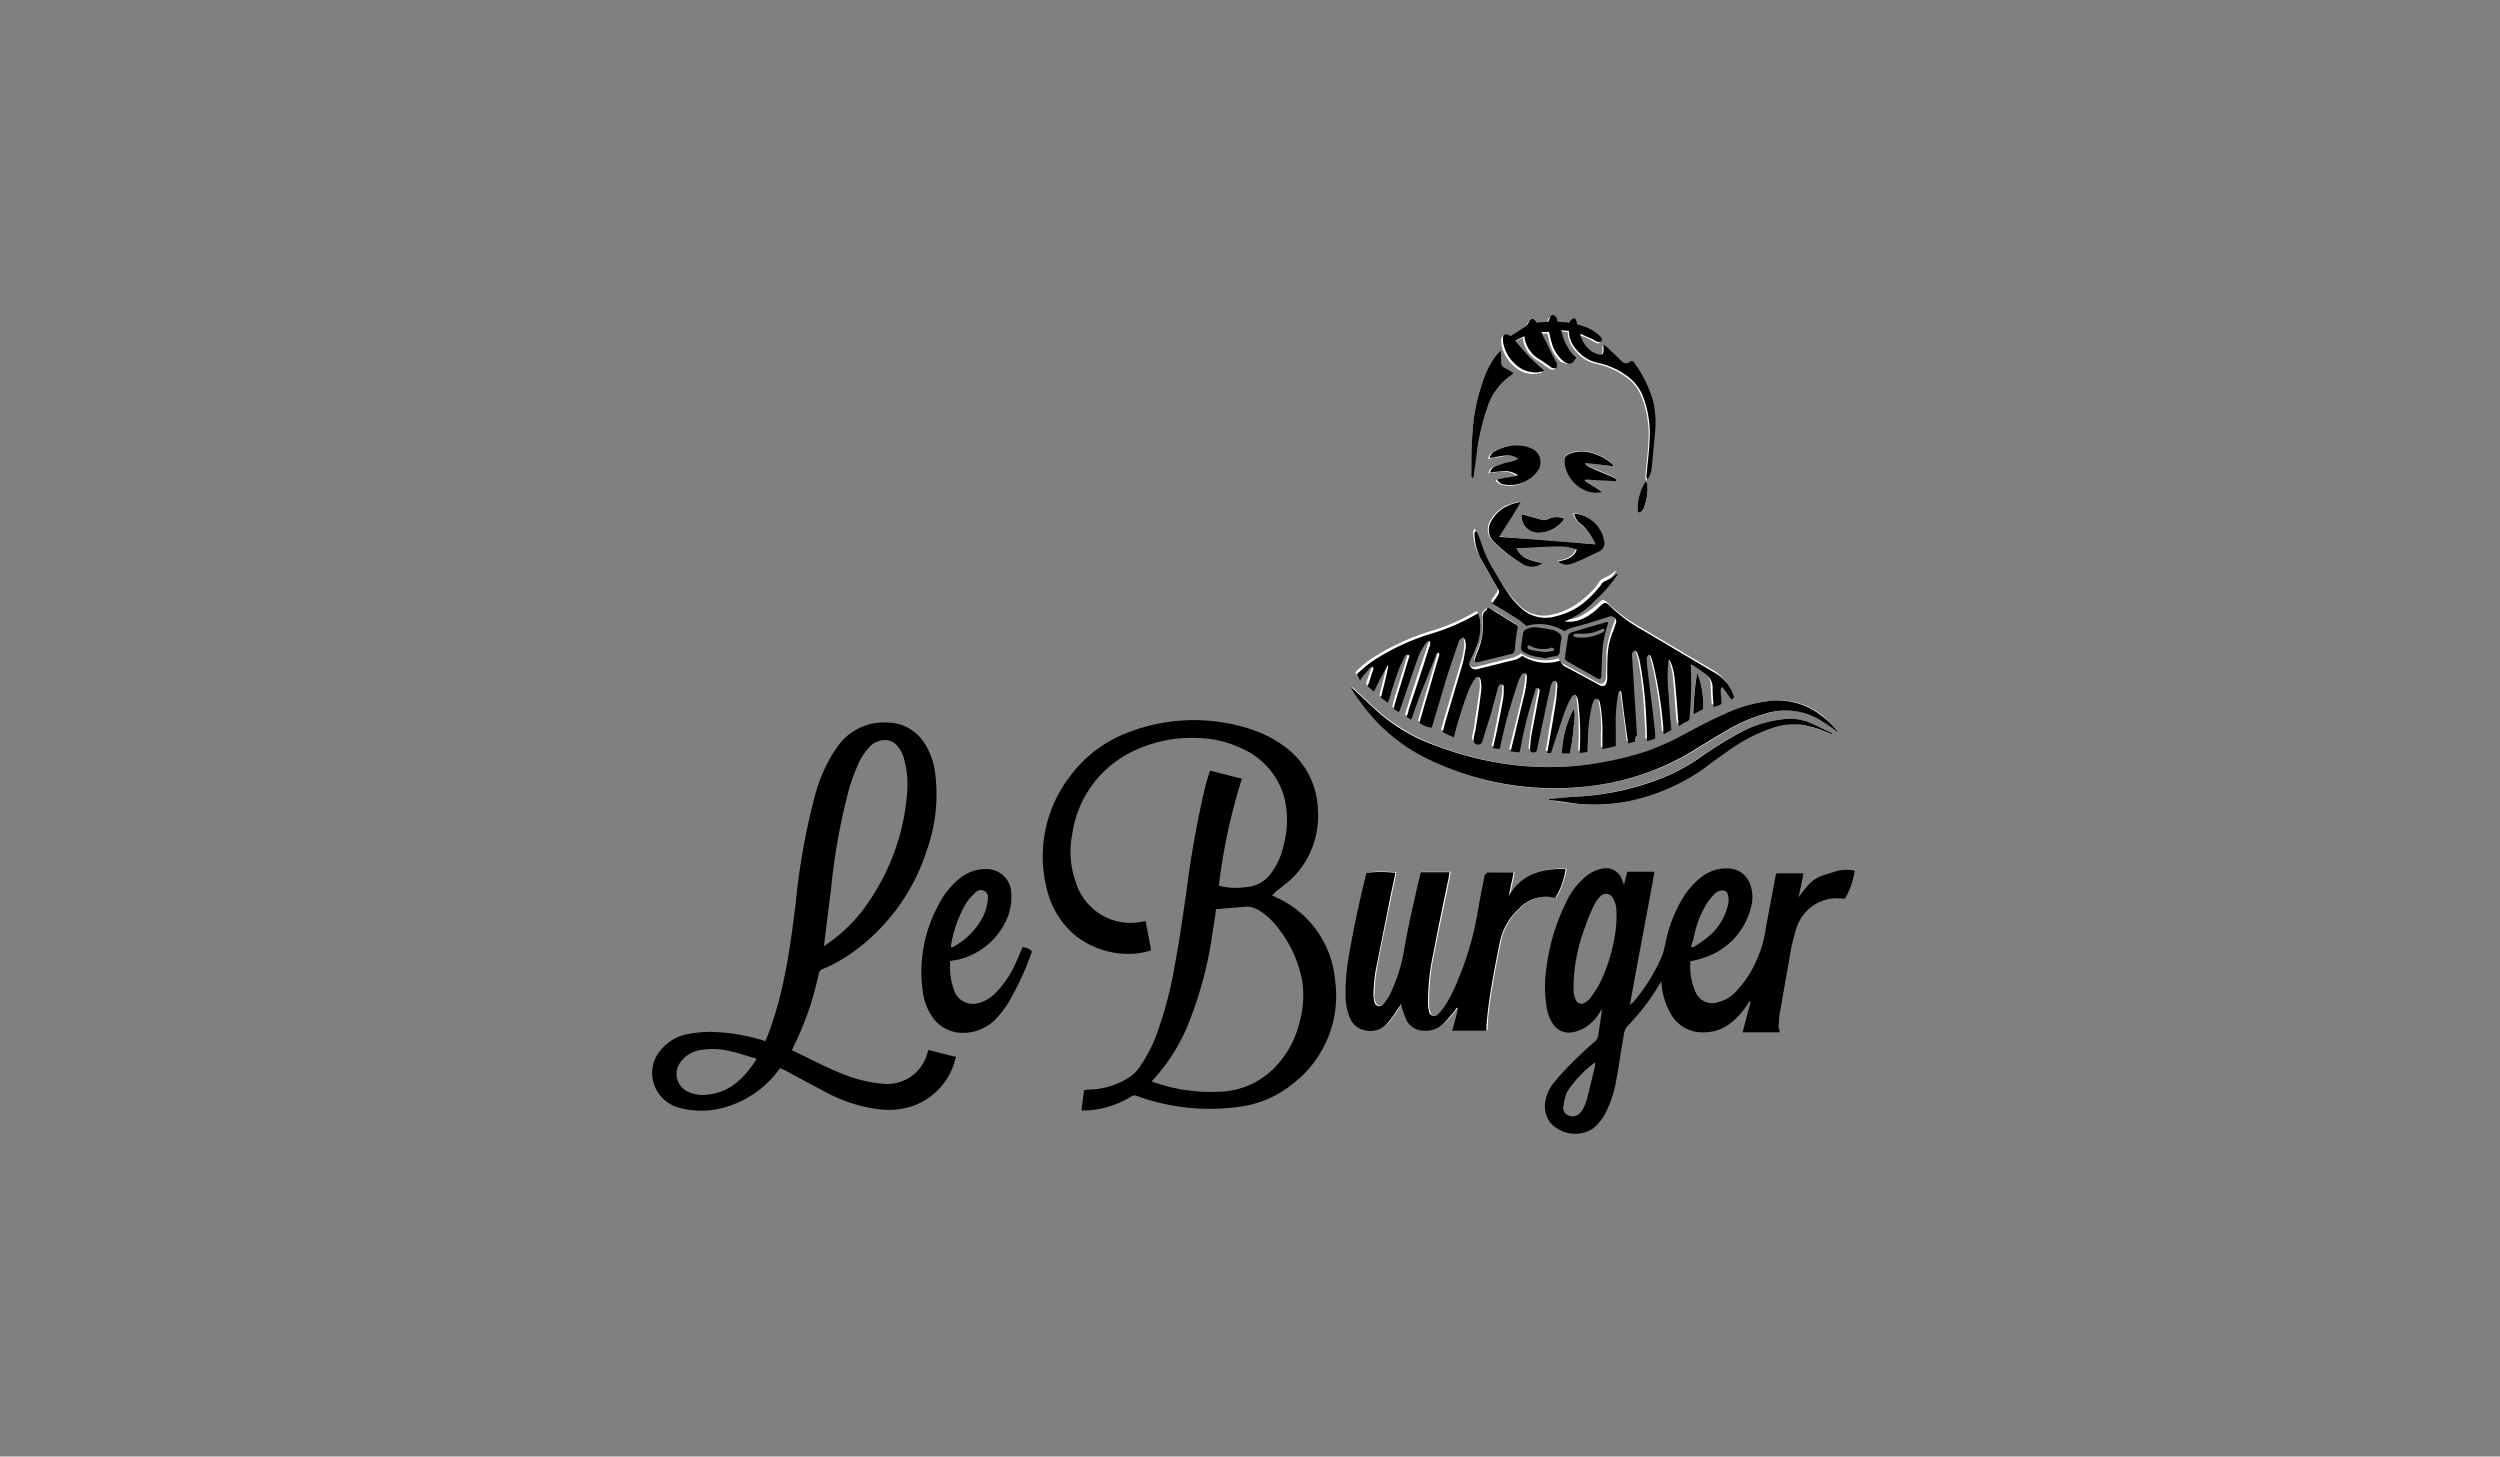 <svg xmlns="http://www.w3.org/2000/svg" width="230" height="134" viewBox="0 0 230 134"><rect x="0" y="0" width="230" height="134" fill="#808080" stroke="none"/><g transform="translate(-7797 -10059)"><rect width="230" height="134" transform="translate(7797 10059)" fill="none"></rect><g transform="translate(7857 10088)"><path d="M157.344,59.491V58.7c-.148-2.363-.3-4.775-.443-7.137v-.492c0-.1.1-.148.2-.246a.491.491,0,0,1,.246.2c.1.246.148.541.246.788a35.433,35.433,0,0,1,.591,5.119c.049.738.1,1.477.1,2.264.246-.1.492-.148.738-.246-.049-.443-.049-.886-.1-1.329-.2-1.772-.443-3.544-.64-5.316a3.724,3.724,0,0,1-.049-.738.351.351,0,0,1,.148-.3c.148-.049.246.049.246.2.049.2.148.394.2.591a39.226,39.226,0,0,1,.935,5.858c0,.2.049.394.049.64a4.28,4.28,0,0,0,.689-.394c-.1-1.083-.2-2.166-.246-3.249a14.34,14.34,0,0,1,0-3.249,1.072,1.072,0,0,1,.246.394,9.75,9.75,0,0,1,.3,1.28c.148,1.378.2,2.707.345,4.086,0,.1.049.246.049.394.3-.148.492-.3.738-.443a.438.438,0,0,0,.246-.394,26.782,26.782,0,0,0,.1-4.873,1.638,1.638,0,0,1,.3.148,11.943,11.943,0,0,0,.984.689,1.668,1.668,0,0,1,.738,1.427c0,.541.049,1.083.1,1.674a2.051,2.051,0,0,0,.3-.1c.443-.148.443-.148.394-.591,0-.246-.049-.492-.049-.738,0-.148-.049-.3.148-.394.246.394.541.738.837,1.132.1-.1.2-.148.246-.2a3.839,3.839,0,0,0-1.87-2.313c-2.264-1.329-4.479-2.658-6.744-3.987a13.845,13.845,0,0,1-2.707-2.018c-.541-.492-.541-.541-1.083,0a7.4,7.4,0,0,1-1.624,1.132,2.56,2.56,0,0,1-1.575.2,9.74,9.74,0,0,0,2.757-1.87,14.492,14.492,0,0,0,2.166-2.51c-.049,0-.148,0-.148.049a3.935,3.935,0,0,1-1.083.64.776.776,0,0,0-.345.345,7.473,7.473,0,0,1-1.624,1.674,6.112,6.112,0,0,1-2.461,1.231,3.184,3.184,0,0,1-3.15-.689,11.956,11.956,0,0,1-1.28-1.477c-.492-.689-.886-1.427-1.329-2.166a11.16,11.16,0,0,1-1.132-2.461c-.1-.246-.2-.492-.3-.788-.049-.1-.1-.148-.148-.246a.152.152,0,0,1-.1.049c0,.049-.049.148-.049.2a4.907,4.907,0,0,0,.541,2.215c.541.984,1.083,1.92,1.624,2.855a.443.443,0,0,1,0,.541c-.2.246-.345.492-.541.788.886.541,1.723,1.083,2.56,1.575a5.215,5.215,0,0,1,.591.492,4.172,4.172,0,0,1,3.495.492,6.573,6.573,0,0,1,.591-.3l1.624-.443c.64-.2,1.28-.394,1.87-.591a.536.536,0,0,1,.541.1.449.449,0,0,1,.1.541c-.1.246-.148.443-.246.689a9.739,9.739,0,0,0-.492,2.067c0,.788,0,1.526-.049,2.313a.662.662,0,0,1-.1.443c-.148.246-.394.3-.689.1-.984-.541-1.92-1.034-2.9-1.575-.3-.148-.591-.3-.64-.64a4.318,4.318,0,0,1-3.495-.443,3.671,3.671,0,0,1-.591.345l-3.544.886a.538.538,0,0,1-.591-.2.523.523,0,0,1-.049-.591,11.257,11.257,0,0,0,.492-1.132,4.764,4.764,0,0,0,.345-2.855.913.913,0,0,0-.1-.345.381.381,0,0,1-.148.049,18.025,18.025,0,0,1-4.233,1.821,21.95,21.95,0,0,0-5.119,2.363A9.519,9.519,0,0,0,131.9,52.8c-.148.1-.2.246-.3.3.1.2.2.345.3.541.2-.246.3-.394.394-.541a7.361,7.361,0,0,1,.541-.64.369.369,0,0,1,.246-.049c.049,0,.049.148.049.2a3.4,3.4,0,0,1-.148.394,11.072,11.072,0,0,0-.394,1.181c.2.148.394.345.591.492a17.252,17.252,0,0,1,1.329-2.51c-.148,1.034-.443,2.018-.689,3.052.2.148.394.3.64.492a4.129,4.129,0,0,0,.2-.591c.246-.738.443-1.477.689-2.166.2-.492.443-.984.64-1.427.049-.148.148-.394.345-.246.2.1.049.3,0,.443-.394,1.378-.837,2.707-1.231,4.086-.049.148-.049.3-.1.443l.443.3a.379.379,0,0,1,.1-.148c.591-1.674,1.132-3.3,1.723-4.972a1.82,1.82,0,0,1,.246-.541c.148-.246.345-.492.492-.738.049-.1.148-.2.3-.1.049.049.049.2.049.246a.7.7,0,0,1-.1.3c-.64,1.92-1.28,3.79-1.87,5.71a3.626,3.626,0,0,0-.2.689c.148.1.246.148.394.246.049-.148.148-.3.2-.443.3-.837.64-1.674.935-2.56.345-.935.738-1.87,1.132-2.806.049-.148.049-.345.3-.345.1.2,0,.345-.049.492-.541,1.87-1.083,3.741-1.624,5.562-.049.148-.049.246-.1.394a2.288,2.288,0,0,0,1.132.443.913.913,0,0,0,.1-.345c.345-1.181.689-2.363,1.034-3.495.394-1.28.837-2.609,1.28-3.889.049-.1.1-.246.148-.345s.2-.148.3-.246c.049.1.2.2.2.3a3.725,3.725,0,0,1,.049.738,7.847,7.847,0,0,1-.3,1.477l-1.624,5.464c-.049.246-.148.443-.2.738a9.839,9.839,0,0,1,1.034.492c.148-.492.246-.984.394-1.427.345-1.034.689-2.018,1.034-3.052a3.564,3.564,0,0,1,.541-.935c.049-.1.2-.2.3-.148a.4.4,0,0,1,.2.3,3.313,3.313,0,0,1,.049.984c-.148,1.132-.345,2.264-.492,3.4-.049.345-.148.689-.2,1.034s.2.541.541.492c.2-.049.246-.246.3-.394.3-.837.541-1.674.788-2.56l.591-2.215c.049-.2.1-.394.345-.345s.2.246.2.443a4.776,4.776,0,0,1-.049.837c-.246,1.181-.443,2.313-.689,3.495a11.077,11.077,0,0,1-.246,1.083c.246.049.394.049.591.1a3.137,3.137,0,0,1,.1-.345c.2-.886.394-1.772.64-2.658.3-1.132.689-2.215,1.034-3.347a1.173,1.173,0,0,1,.3-.541.52.52,0,0,1,.246-.1c.1,0,.148.1.2.2a.314.314,0,0,1,0,.3,13.272,13.272,0,0,1-.2,1.378c-.345,1.575-.738,3.1-1.132,4.676-.049.2-.1.394-.148.64a4.908,4.908,0,0,0,.788.1,3.137,3.137,0,0,1,.1-.345,44.945,44.945,0,0,1,1.28-5.07,3.14,3.14,0,0,0,.1-.345c.049-.148.148-.2.246-.148.049.049.148.148.148.2a.838.838,0,0,1-.049.345c-.2,1.034-.394,2.067-.591,3.15-.1.64-.148,1.231-.246,1.87,0,.2.049.3.246.345a.3.3,0,0,0,.394-.246c0-.1.049-.148.049-.246l.591-2.806c.2-.886.394-1.772.591-2.707a1.474,1.474,0,0,1,.2-.492.376.376,0,0,1,.246-.1.22.22,0,0,1,.148.2.838.838,0,0,1,.049.345,8.787,8.787,0,0,1-.1,1.132c-.246,1.378-.492,2.757-.689,4.135-.049.3-.1.541-.148.837h.345c.443-1.329.837-2.56,1.28-3.839a12.59,12.59,0,0,1,.541-1.181c.1-.148.2-.345.443-.345a.921.921,0,0,1,.246.689,24.931,24.931,0,0,1,.148,4.282v.394c.246-.049.443-.049.689-.1,0-.394.049-.788.049-1.181a15.105,15.105,0,0,1,.345-2.953,2.084,2.084,0,0,1,.2-.591.278.278,0,0,1,.492,0,.711.711,0,0,1,.1.345,11.547,11.547,0,0,1,.2,2.9v1.231c.2-.049.394-.1.64-.148.2-.049.443-.1.591-.148V57.867a14.175,14.175,0,0,1,.2-2.9c.049-.148,0-.345.2-.394.049,0,.1,0,.1.049.246,1.575.443,3.15.64,4.775A1.071,1.071,0,0,0,157.344,59.491Z" transform="translate(-66.913 -20.247)" fill="#fff"></path><path d="M142.884,103.733c-.049.049-.049.148-.1.2-.2,1.132-.443,2.215-.64,3.347a25.655,25.655,0,0,1-1.821,6.3,15.045,15.045,0,0,1-1.28,2.51,2.59,2.59,0,0,1-.591.689c-.345.3-.689.2-.788-.246a1.914,1.914,0,0,1-.1-.738,21.569,21.569,0,0,1,.492-4.676c.443-2.363.984-4.676,1.427-7.039a.96.96,0,0,0,.049-.394h-2.609a.7.7,0,0,0-.1.3c-.541,2.313-1.083,4.627-1.477,6.94a14.723,14.723,0,0,1-1.329,4.086,2.814,2.814,0,0,1-.541.788.461.461,0,0,1-.837-.148,1.083,1.083,0,0,1-.1-.689,16.833,16.833,0,0,1,.2-2.215c.394-2.215.886-4.43,1.329-6.645.148-.788.345-1.575.492-2.363a12,12,0,0,0-2.658,0c0,.049-.049.148-.049.2-.64,2.56-1.181,5.119-1.624,7.728a14.681,14.681,0,0,0-.246,3.3,6.2,6.2,0,0,0,.394,2.117,1.731,1.731,0,0,0,1.329,1.132,2.242,2.242,0,0,0,2.166-.689,9.845,9.845,0,0,0,.984-1.378,2.193,2.193,0,0,1,.246-.394.961.961,0,0,1,.049.345,12.316,12.316,0,0,0,.443,1.231,1.764,1.764,0,0,0,1.575.935,2.36,2.36,0,0,0,1.772-.591,11.843,11.843,0,0,0,1.034-1.181c.1-.1.148-.246.246-.345.049,0,.049.049.1.049-.2.689-.394,1.378-.541,2.067h3.15c.049-.492.049-.984.1-1.477.246-2.215.689-4.43,1.132-6.645a5.71,5.71,0,0,1,1.821-3.15,3.525,3.525,0,0,1,2.806-1.034,1.674,1.674,0,0,1,.492.049,7,7,0,0,0,.935-2.609c-2.166-.1-4.036.443-5.218,2.461.148-.689.3-1.427.443-2.166C144.508,103.733,143.671,103.733,142.884,103.733Z" transform="translate(-66.087 -52.479)" fill="#fff"></path><path d="M175.693,73.633a7.483,7.483,0,0,0-1.477-1.575,6.367,6.367,0,0,0-4.922-1.329,11.905,11.905,0,0,0-4.086,1.231c-1.28.64-2.56,1.329-3.889,1.969a17.5,17.5,0,0,1-3.1,1.378,27.12,27.12,0,0,1-6.6,1.378,28.429,28.429,0,0,1-5.415-.049,30.223,30.223,0,0,1-7.482-1.821,17.692,17.692,0,0,1-5.415-3.2l-2.067-1.92a2.141,2.141,0,0,0-.345-.3,12.446,12.446,0,0,0,1.034,1.575,16.322,16.322,0,0,0,5.858,4.972,25.712,25.712,0,0,0,15.062,2.609,23.7,23.7,0,0,0,9.549-3.249c1.034-.64,2.067-1.28,3.1-1.87a14.074,14.074,0,0,1,3.643-1.575,6.194,6.194,0,0,1,5.168.738c.394.246.788.541,1.231.837C175.545,73.535,175.595,73.584,175.693,73.633Z" transform="translate(-66.557 -35.226)" fill="#fff"></path><path d="M165.791,4.028a5.263,5.263,0,0,1-1.477-2.412c.3,0,.492.049.689.049a2.625,2.625,0,0,0,.738,1.772,3.305,3.305,0,0,0,1.969,1.181,7.036,7.036,0,0,1,2.56,1.132,4.041,4.041,0,0,1,1.526,1.87,9.753,9.753,0,0,1,.64,4.086c-.049,1.132-.2,2.215-.3,3.347a1.938,1.938,0,0,0,.1.3,2.649,2.649,0,0,0,.394-1.083c.1-1.083.246-2.117.3-3.2a9.291,9.291,0,0,0-.148-2.855A11.254,11.254,0,0,0,170.96,4.52c-.049-.049-.1-.049-.148-.1-.049.049-.148.049-.2.1a.538.538,0,0,1-.738-.049.593.593,0,0,1-.246-.246c-.345-.345-.689-.689-1.083-1.034a2.084,2.084,0,0,0-.345-.246v.492c0,.345-.148.492-.492.394a3.011,3.011,0,0,1-.591-.246,2.311,2.311,0,0,1-.837-.984,5.774,5.774,0,0,1-.246-.541l.1-.1a10.532,10.532,0,0,1,1.083.492,2.3,2.3,0,0,0,.492.246.216.216,0,0,0,.246-.049.223.223,0,0,0,0-.246,1.073,1.073,0,0,0-.2-.246,3.848,3.848,0,0,0-1.575-.886c-.148-.049-.345-.1-.492-.148,0-.1,0-.246-.049-.3-.049-.1-.1-.246-.148-.246a.7.7,0,0,0-.3.1c-.1.1-.148.2-.246.3-.345-.049-.689-.049-1.034-.1a3.137,3.137,0,0,0-.1-.345.593.593,0,0,0-.246-.246c-.148-.049-.246.049-.345.2-.049.148-.1.246-.148.394-.345.049-.738.049-1.083.1-.345-.443-.541-.443-.788.049a.724.724,0,0,1-.246.3c-.443.3-.886.591-1.378.886a.709.709,0,0,1-.148-.1c-.3-.2-.541-.049-.541.3a1.846,1.846,0,0,0,.049.541,3.519,3.519,0,0,0,1.132,1.87,2.566,2.566,0,0,0,1.477.689,2.262,2.262,0,0,0,1.132-.148A17.607,17.607,0,0,1,160.032,2.6c.246-.148.541-.246.837-.394a2.783,2.783,0,0,0,1.477,2.166c.3.2.591.443.935.64.049.049.1.1.148.1.1,0,.3.049.345,0,.1-.049.1-.246.1-.345s-.1-.2-.148-.3c-.394-.738-.738-1.526-1.132-2.264a3.389,3.389,0,0,1-.148-.394h.689c.1.345.148.689.246.984a3.457,3.457,0,0,0,.984,1.624C165,4.668,165.447,4.766,165.791,4.028Z" transform="translate(-80.775 -0.126)" fill="#fff"></path><path d="M167.7,82.787v.049a.172.172,0,0,1,.1.049,24.545,24.545,0,0,0,2.658.345,14.344,14.344,0,0,0,4.578-.246,18.165,18.165,0,0,0,6.99-3.052c.837-.591,1.674-1.231,2.51-1.821a13.653,13.653,0,0,1,3.889-1.92,4.785,4.785,0,0,1,2.757-.2c.492.1.935.246,1.427.394.394.148.788.3,1.132.443,0-.049-.049-.1-.1-.148-.689-.345-1.378-.689-2.117-.984a4.815,4.815,0,0,0-2.363-.246,11.964,11.964,0,0,0-3.889,1.231,34.6,34.6,0,0,0-3.643,2.264,17.515,17.515,0,0,1-2.953,1.674,26.247,26.247,0,0,1-7.974,1.92C169.718,82.59,168.734,82.688,167.7,82.787Z" transform="translate(-85.243 -38.276)" fill="#fff"></path><path d="M166.275,38.738c-3-.246-5.956-.443-8.959-.738.689-1.132,1.378-2.117,1.969-3.2a10.687,10.687,0,0,0-1.181.345,3.382,3.382,0,0,0-1.575,1.526,1.493,1.493,0,0,0,.3,1.772,13.319,13.319,0,0,0,2.658,2.067,1.74,1.74,0,0,0,1.821-.1c-.148-.049-.3-.049-.443-.1a5.753,5.753,0,0,1-.984-.3,1.922,1.922,0,0,1-.984-.984c.738-.049,1.477-.1,2.215-.1a8.559,8.559,0,0,1,1.575-.049,4.476,4.476,0,0,1,1.772.3c-.3.788-.984.935-1.723,1.083a1.374,1.374,0,0,0,1.28.2c.394-.148.788-.345,1.181-.492.443-.2.837-.394,1.231-.591a.9.9,0,0,0,.541-1.034,1.158,1.158,0,0,0-.1-.394,3.082,3.082,0,0,0-2.166-2.018,1.518,1.518,0,0,0-.492-.049,1.743,1.743,0,0,0,.443.788,5.9,5.9,0,0,0,.591.541A4,4,0,0,1,166.275,38.738Z" transform="translate(-79.486 -17.658)" fill="#fff"></path><path d="M155.092,54.6c-.049.049-.1.1-.148.1a.73.73,0,0,0-.394.837,5.2,5.2,0,0,1-.394,2.855c-.1.246-.2.541-.3.788a.31.31,0,0,0,0,.3c.049.049.2.049.3.049.984-.246,2.018-.492,3-.738a.423.423,0,0,0,.345-.394c.1-.64.148-1.329.246-1.969.049-.2-.049-.3-.2-.394-.591-.345-1.181-.738-1.772-1.083A2.987,2.987,0,0,1,155.092,54.6Z" transform="translate(-78.198 -27.711)" fill="#fff"></path><path d="M156.051,6.749c-.049,0-.1-.049-.148-.049a2.142,2.142,0,0,0-.3.345,10.96,10.96,0,0,0-1.28,2.51,17.133,17.133,0,0,0-.935,4.725c-.1,1.231-.1,2.461-.1,3.692,0,.148-.049.3.148.443a3.137,3.137,0,0,1,.1-.345c.1-.788.148-1.526.3-2.313a21.308,21.308,0,0,1,.935-3.889,5.678,5.678,0,0,1,2.117-2.9c.1-.049.148-.148.3-.246-.3-.2-.591-.345-.837-.492a.43.43,0,0,1-.3-.443V6.749Z" transform="translate(-77.925 -3.389)" fill="#fff"></path><path d="M159.156,25.568a3.713,3.713,0,0,1-1.181.394,8.483,8.483,0,0,0-1.034.345.762.762,0,0,0-.492.591c.492-.049.935-.148,1.329-.148a1.933,1.933,0,0,1,1.231.394c-.689.2-1.329.2-1.92.394a1.02,1.02,0,0,0,.64.443,2.952,2.952,0,0,0,3.15-1.329,1.387,1.387,0,0,0-.492-1.92,1.474,1.474,0,0,0-.492-.2,3.812,3.812,0,0,0-3,.394.958.958,0,0,0-.492.64.73.73,0,0,0,.345-.049,7.737,7.737,0,0,0,1.132-.2A1.529,1.529,0,0,1,159.156,25.568Z" transform="translate(-79.505 -12.363)" fill="#fff"></path><path d="M175.217,26.759c0-.1-.049-.1-.049-.148l-.148-.148a4.521,4.521,0,0,0-1.723-.935,3.147,3.147,0,0,0-2.018,0c-.541.2-.64.394-.591.935a3.075,3.075,0,0,0,2.117,2.56,2.972,2.972,0,0,0,1.329.049c-.591-.394-1.083-.689-1.575-1.034,0-.049.049-.049.049-.1l2.806.148c.049-.3-.148-.3-.246-.345-.738-.345-1.477-.64-2.264-.984-.1-.049-.3-.049-.3-.345C173.445,26.562,174.331,26.66,175.217,26.759Z" transform="translate(-86.755 -12.865)" fill="#fff"></path><path d="M162.691,37.2a1.506,1.506,0,0,0,1.674,1.674,2.938,2.938,0,0,0,2.018-.984,1.03,1.03,0,0,1,.2-.3,1.72,1.72,0,0,0-1.477.049.823.823,0,0,1-.591.049c-.443-.148-.886-.246-1.378-.394A1.437,1.437,0,0,0,162.691,37.2Z" transform="translate(-82.695 -18.876)" fill="#fff"></path><path d="M171.263,73.6a9.026,9.026,0,0,0-1.083,4.086h.738c.1-.492.2-.984.246-1.477.1-.689.148-1.378.2-2.117A2.166,2.166,0,0,0,171.263,73.6Z" transform="translate(-86.493 -37.359)" fill="#fff"></path><path d="M195.145,66.8a19.55,19.55,0,0,0-.345,3.839c.345-.2.64-.345.886-.492A7.921,7.921,0,0,0,195.145,66.8Z" transform="translate(-99.003 -33.906)" fill="#fff"></path><path d="M185.181,31.1c-.1.049-.148.049-.148.1a4.721,4.721,0,0,0-.64,2.56c0,.049.049.1.1.2a.774.774,0,0,0,.492-.541,5.214,5.214,0,0,0,.3-1.92A1.158,1.158,0,0,0,185.181,31.1Z" transform="translate(-93.716 -15.779)" fill="#fff"></path><path d="M94.245,91.773a1.638,1.638,0,0,1,.3.148,9.194,9.194,0,0,1,5.513,7.63,10.212,10.212,0,0,1-3.938,9.6,9.763,9.763,0,0,1-5.218,2.117,19.5,19.5,0,0,1-9.057-1.034.528.528,0,0,0-.541.049,8.662,8.662,0,0,1-4.086,1.28h-.492c.1-.64.148-1.231.246-1.87.148,0,.246-.049.345-.049a7.059,7.059,0,0,0,3.741-1.083,3.536,3.536,0,0,0,1.181-1.231,13.222,13.222,0,0,0,1.575-3.249,35.792,35.792,0,0,0,1.526-6.005c.443-2.412.788-4.824,1.132-7.285a88.761,88.761,0,0,1,1.624-8.909c.1-.443.246-.886.394-1.378,0-.049.049-.1.1-.2.935.246,1.92.492,2.9.738a53.264,53.264,0,0,0-2.117,9.845,6.115,6.115,0,0,0,1.624.2,8.789,8.789,0,0,0,1.132-.1,3.011,3.011,0,0,0,2.067-1.28,6.3,6.3,0,0,0,1.132-2.56,8.79,8.79,0,0,0,.1-4.233,6.919,6.919,0,0,0-3.889-4.627,9.784,9.784,0,0,0-4.086-.984,12.394,12.394,0,0,0-5.808,1.132,10.009,10.009,0,0,0-5.759,7.679,8.292,8.292,0,0,0,.3,4.381,5.333,5.333,0,0,0,2.51,3.15,5.2,5.2,0,0,0,3.643.541.732.732,0,0,0,.3-.049c.148.886.345,1.772.492,2.707a11.073,11.073,0,0,1-1.083.246,7.841,7.841,0,0,1-6.005-1.723,7.971,7.971,0,0,1-2.51-4.233,12.045,12.045,0,0,1,2.018-10.14A11.833,11.833,0,0,1,81.1,76.759a16.729,16.729,0,0,1,11.272-.246,10.585,10.585,0,0,1,3.052,1.575A7.393,7.393,0,0,1,98.478,83.9a8.025,8.025,0,0,1-2.412,6.35,17.242,17.242,0,0,1-1.477,1.181A.776.776,0,0,1,94.245,91.773Zm-5.119,1.28a.624.624,0,0,0-.049.3c-.148.984-.3,1.92-.443,2.9a36.128,36.128,0,0,1-1.969,7.088,17,17,0,0,1-3.4,5.464.172.172,0,0,0-.049.1.7.7,0,0,0,.3.1,15.551,15.551,0,0,0,5.808.837,7.345,7.345,0,0,0,5.267-2.313,8.889,8.889,0,0,0,2.166-3.938,9.256,9.256,0,0,0,.3-3.839,11.116,11.116,0,0,0-2.56-5.365,5.724,5.724,0,0,0-1.427-1.231,2.341,2.341,0,0,0-1.132-.345C90.947,92.9,90.061,92.954,89.126,93.052Z" transform="translate(-37.236 -38.402)"></path><path d="M188.627,118.443h-3.4l.738-2.806c-.049,0-.049,0-.1-.049-.049.1-.148.2-.2.3a7.047,7.047,0,0,1-1.378,1.575,4.035,4.035,0,0,1-2.658.984,3.343,3.343,0,0,1-3.052-1.772,6.509,6.509,0,0,1-.788-2.51c0-.1-.049-.2-.049-.394a3.018,3.018,0,0,0-.2.3A19.291,19.291,0,0,1,174.7,117.8a1.337,1.337,0,0,0-.394.837c-.246,1.378-.443,2.757-.689,4.135a10.985,10.985,0,0,1-1.083,3.249,4.54,4.54,0,0,1-1.083,1.28,3.03,3.03,0,0,1-3.987-.64,2.558,2.558,0,0,1-.345-2.067,3.658,3.658,0,0,1,.837-1.624c.492-.591.984-1.132,1.526-1.674.689-.689,1.427-1.378,2.166-2.018a.972.972,0,0,0,.3-.541c.1-.788.246-1.575.345-2.412a2.083,2.083,0,0,0-.246.345,4.142,4.142,0,0,1-1.083,1.181,3.451,3.451,0,0,1-1.378.591,1.764,1.764,0,0,1-1.821-.788,4.014,4.014,0,0,1-.591-1.674,11.551,11.551,0,0,1,0-3.446,18.727,18.727,0,0,1,1.821-6.054,6.18,6.18,0,0,1,1.378-1.969,3.855,3.855,0,0,1,.984-.788,3.342,3.342,0,0,1,.984-.345,1.551,1.551,0,0,1,1.821,1.132,1.666,1.666,0,0,1,.148.394c.1-.443.2-.788.3-1.231h2.51c-.738,4.086-1.526,8.122-2.264,12.257a3.628,3.628,0,0,1,.3-.246,16.713,16.713,0,0,0,2.707-4.381,11.165,11.165,0,0,0,.3-1.231,12.913,12.913,0,0,1,1.624-4.086,7.3,7.3,0,0,1,1.772-1.92,3.692,3.692,0,0,1,2.461-.689,2.137,2.137,0,0,1,1.87,1.378,3.425,3.425,0,0,1,.1,2.215,6.485,6.485,0,0,1-4.381,4.627,6.9,6.9,0,0,1-1.181.3,5.742,5.742,0,0,0,.541,3,1.683,1.683,0,0,0,2.117.738,3.307,3.307,0,0,0,1.526-.935,10.064,10.064,0,0,0,1.821-2.707,10.814,10.814,0,0,0,.935-3.2c.3-1.575.591-3.15.886-4.676a.7.7,0,0,1,.1-.3h2.461c-.1.738-.3,1.477-.443,2.215a12.377,12.377,0,0,1,.935-1.181,3.219,3.219,0,0,1,1.28-.837c.492-.148.935-.3,1.427-.443a3.979,3.979,0,0,1,1.526,0,7.218,7.218,0,0,1-.886,2.56h-.345A3.9,3.9,0,0,0,190.2,108.8c-.2.591-.345,1.231-.492,1.821l-1.034,5.907c-.1.492-.1.984-.148,1.477A.732.732,0,0,1,188.627,118.443Zm-18.951-4.479v.788a2.821,2.821,0,0,0,.2.689.544.544,0,0,0,.788.3,1.858,1.858,0,0,0,.591-.492c.246-.345.492-.738.738-1.132a15.067,15.067,0,0,0,1.378-4.036,10.83,10.83,0,0,0,.246-2.806,2.286,2.286,0,0,0-.3-1.132.7.7,0,0,0-1.181-.2,2.6,2.6,0,0,0-.541.738,14.512,14.512,0,0,0-.837,2.018A15.957,15.957,0,0,0,169.676,113.964Zm10.829-3.3a2.4,2.4,0,0,0,.345-.148,9.4,9.4,0,0,0,1.575-1.181,5.455,5.455,0,0,0,1.477-2.707,1.622,1.622,0,0,0,0-.689c-.049-.492-.394-.64-.837-.492a1.112,1.112,0,0,0-.541.394,5.524,5.524,0,0,0-.788,1.083,9.061,9.061,0,0,0-1.034,3A1.631,1.631,0,0,0,180.506,110.666ZM171.695,121.3c-.049,0-.049-.049-.1-.049a10.644,10.644,0,0,0-2.412,2.51,1.821,1.821,0,0,0-.246.541,5.807,5.807,0,0,0-.2.984.7.7,0,0,0,.443.788.9.9,0,0,0,.984-.1,1.927,1.927,0,0,0,.394-.492,6.57,6.57,0,0,0,.345-.886c.246-.984.492-2.018.738-3C171.645,121.445,171.645,121.347,171.695,121.3Z" transform="translate(-84.906 -52.471)"></path><path d="M10.578,105.435c.049-.148.148-.3.2-.443A33.759,33.759,0,0,0,12.3,99.725c.492-2.264.788-4.627,1.083-6.94a61.888,61.888,0,0,1,1.772-9.943,14.434,14.434,0,0,1,1.231-3.15,8.669,8.669,0,0,1,.689-1.132A5.2,5.2,0,0,1,21.8,76.1a4.04,4.04,0,0,1,3.347,1.772,6.509,6.509,0,0,1,1.083,3,15.293,15.293,0,0,1-.837,7.137,18.345,18.345,0,0,1-6.94,9.352,13.441,13.441,0,0,1-2.609,1.427.545.545,0,0,0-.345.443,27.934,27.934,0,0,1-2.412,6.891c0,.049,0,.1-.049.1l.049.049c1.674.788,3.3,1.674,5.021,2.313a12,12,0,0,0,3.249.738,3.809,3.809,0,0,0,4.086-2.609c.049-.148.1-.3.148-.492.837.2,1.674.443,2.56.64a4.572,4.572,0,0,0-.2.64,6.156,6.156,0,0,1-3.839,3.889,7.009,7.009,0,0,1-3.347.246,13.734,13.734,0,0,1-4.775-1.624c-1.231-.64-2.412-1.28-3.593-1.92-.148-.049-.3-.148-.443-.2-.1.148-.2.246-.3.394a9.3,9.3,0,0,1-4.578,3.15,7.73,7.73,0,0,1-4.233.148,3.357,3.357,0,0,1-2.461-2.117,3.232,3.232,0,0,1,.689-3.347,4.127,4.127,0,0,1,2.51-1.378,10.272,10.272,0,0,1,2.757-.148,17.44,17.44,0,0,1,4.184.788C10.479,105.435,10.528,105.435,10.578,105.435Zm5.415-8.762c.2-.148.345-.246.492-.345a14.412,14.412,0,0,0,3.692-3.839,20.4,20.4,0,0,0,3.446-9.746,8.733,8.733,0,0,0-.246-3.2,2.863,2.863,0,0,0-.591-1.231,1.43,1.43,0,0,0-1.329-.591,1.934,1.934,0,0,0-1.378.738,5.84,5.84,0,0,0-.788,1.132A20.377,20.377,0,0,0,18.355,82a56.566,56.566,0,0,0-1.723,9.5c-.148,1.181-.3,2.313-.443,3.495C16.14,95.492,16.042,96.033,15.992,96.673Zm-6.2,10.386c-.1-.049-.148-.1-.2-.1-.788-.2-1.526-.492-2.313-.64a6.627,6.627,0,0,0-2.609-.1,2.76,2.76,0,0,0-1.92,1.181,1.792,1.792,0,0,0,.837,2.707,3.121,3.121,0,0,0,1.477.246C7.28,110.21,8.658,108.831,9.79,107.059Z" transform="translate(-0.183 -38.626)"></path><path d="M157.547,59.745c-.246.049-.443.1-.64.148-.246-1.624-.443-3.2-.64-4.775a.152.152,0,0,1-.1-.049c-.2.049-.148.246-.2.394a14.414,14.414,0,0,0-.2,2.9v1.772c-.148.049-.394.1-.591.148s-.394.1-.64.148V59.2a14.175,14.175,0,0,0-.2-2.9.913.913,0,0,0-.1-.345.265.265,0,0,0-.492,0,2.776,2.776,0,0,0-.2.591,15.106,15.106,0,0,0-.345,2.953c0,.394-.049.788-.049,1.181-.246.049-.443.049-.689.1v-.394a24.928,24.928,0,0,0-.148-4.282,1.176,1.176,0,0,0-.246-.689c-.246,0-.345.2-.443.345a8.635,8.635,0,0,0-.541,1.181c-.443,1.28-.837,2.51-1.28,3.839h-.345c.049-.3.1-.591.148-.837.246-1.378.492-2.757.689-4.135.049-.345.049-.738.1-1.132a.837.837,0,0,0-.049-.345c0-.049-.1-.148-.148-.2a.376.376,0,0,0-.246.1,2.058,2.058,0,0,0-.2.492c-.2.886-.394,1.772-.591,2.707l-.591,2.806c0,.1-.049.148-.049.246-.049.2-.2.246-.394.246-.2-.049-.246-.148-.246-.345a11.427,11.427,0,0,1,.246-1.87c.2-1.034.394-2.067.591-3.15,0-.1.049-.246.049-.345a.22.22,0,0,0-.148-.2.166.166,0,0,0-.246.148,3.138,3.138,0,0,0-.1.345,36.4,36.4,0,0,0-1.28,5.07,1.253,1.253,0,0,1-.1.345c-.246-.049-.492-.049-.788-.1.049-.246.1-.443.148-.64.394-1.575.738-3.1,1.132-4.676a11.6,11.6,0,0,0,.2-1.378v-.3c-.049-.1-.1-.2-.2-.2a.376.376,0,0,0-.246.1,5.372,5.372,0,0,0-.3.541c-.345,1.083-.738,2.215-1.034,3.347-.246.886-.443,1.772-.64,2.658a1.252,1.252,0,0,1-.1.345c-.2-.049-.345-.049-.591-.1.1-.394.148-.738.246-1.083.246-1.181.492-2.313.689-3.495a4.5,4.5,0,0,0,.049-.837c0-.2.049-.394-.2-.443s-.3.2-.345.345l-.591,2.215c-.246.837-.541,1.723-.788,2.56-.049.148-.1.345-.3.394a.412.412,0,0,1-.541-.492c.049-.345.148-.689.2-1.034.2-1.132.345-2.264.492-3.4a3.312,3.312,0,0,0-.049-.984.4.4,0,0,0-.2-.3c-.049-.049-.246.049-.3.148a5.8,5.8,0,0,0-.541.935,31.763,31.763,0,0,0-1.034,3.052c-.148.443-.246.886-.394,1.427a9.84,9.84,0,0,1-1.034-.492,5.565,5.565,0,0,0,.2-.738l1.624-5.464c.148-.492.2-.984.3-1.477a1.876,1.876,0,0,0-.049-.738c0-.1-.148-.2-.2-.3-.1.1-.2.148-.3.246s-.1.246-.148.345c-.443,1.28-.886,2.56-1.28,3.889-.345,1.181-.689,2.313-1.034,3.495a3.137,3.137,0,0,0-.1.345,2.039,2.039,0,0,1-1.132-.443c.049-.148.049-.246.1-.394.541-1.87,1.083-3.692,1.624-5.562.049-.148.148-.3.049-.492-.246,0-.246.2-.3.345-.394.935-.738,1.87-1.132,2.806-.345.837-.64,1.674-.935,2.56a3.108,3.108,0,0,1-.2.443c-.148-.1-.246-.148-.394-.246a5.05,5.05,0,0,0,.2-.689c.64-1.92,1.28-3.79,1.871-5.71a.7.7,0,0,0,.1-.3.369.369,0,0,0-.049-.246c-.1-.1-.2,0-.3.1a6.413,6.413,0,0,0-.492.738c-.1.2-.148.345-.246.541-.591,1.674-1.132,3.3-1.723,4.972,0,.049-.049.049-.1.148l-.443-.3c.049-.148.049-.3.1-.443.394-1.378.837-2.707,1.231-4.086.049-.148.2-.345,0-.443s-.3.148-.345.246a9.1,9.1,0,0,0-.64,1.427c-.246.689-.492,1.427-.689,2.166-.049.2-.148.345-.2.591-.246-.2-.443-.345-.64-.492.246-1.034.541-2.018.689-3.052a24.461,24.461,0,0,0-1.329,2.51,5.213,5.213,0,0,0-.591-.492,11.077,11.077,0,0,0,.394-1.181,3.4,3.4,0,0,1,.148-.394c0-.049,0-.2-.049-.2s-.2,0-.246.049c-.2.2-.345.443-.541.64-.1.148-.246.3-.394.541-.1-.2-.2-.345-.3-.541a1.619,1.619,0,0,1,.3-.3,9.518,9.518,0,0,1,1.378-1.083,21.062,21.062,0,0,1,5.119-2.363,18.954,18.954,0,0,0,4.233-1.821c.049,0,.1-.049.148-.049a3.144,3.144,0,0,0,.1.345,4.765,4.765,0,0,1-.345,2.855c-.148.394-.345.788-.492,1.132a.453.453,0,0,0,.049.591.538.538,0,0,0,.591.2l3.544-.886a1.844,1.844,0,0,0,.591-.345,4.158,4.158,0,0,0,3.495.443,1.033,1.033,0,0,0,.64.64c.984.541,1.92,1.034,2.9,1.575.345.2.591.148.689-.1a1.437,1.437,0,0,0,.1-.443c0-.788,0-1.526.049-2.313a6.33,6.33,0,0,1,.492-2.067c.1-.246.148-.443.246-.689a.483.483,0,0,0-.64-.64c-.64.2-1.231.394-1.87.591l-1.624.443a3.309,3.309,0,0,0-.591.3,4.358,4.358,0,0,0-3.495-.492c-.2-.148-.394-.345-.591-.492-.837-.541-1.723-1.083-2.56-1.575.2-.3.394-.541.541-.788a.443.443,0,0,0,0-.541c-.541-.935-1.083-1.92-1.624-2.855a5.068,5.068,0,0,1-.541-2.215.3.3,0,0,1,.049-.2.172.172,0,0,1,.1-.049,1.075,1.075,0,0,1,.148.246c.1.246.2.492.3.788a11.16,11.16,0,0,0,1.132,2.461c.443.738.837,1.477,1.329,2.166a7.469,7.469,0,0,0,1.28,1.477,3.3,3.3,0,0,0,3.15.689A6.444,6.444,0,0,0,152.772,47a10.482,10.482,0,0,0,1.624-1.674.775.775,0,0,1,.345-.345,4.824,4.824,0,0,0,1.083-.64.181.181,0,0,1,.148-.049,13.178,13.178,0,0,1-2.166,2.51,7.615,7.615,0,0,1-2.757,1.87,3.032,3.032,0,0,0,1.575-.2,5.359,5.359,0,0,0,1.624-1.132c.541-.492.541-.492,1.083,0a13.362,13.362,0,0,0,2.707,2.018c2.264,1.329,4.479,2.658,6.744,3.987a3.807,3.807,0,0,1,1.87,2.313,1.074,1.074,0,0,1-.246.2c-.3-.394-.541-.738-.837-1.132-.2.1-.148.3-.148.394,0,.246.049.492.049.738.049.443.049.443-.394.591a2.052,2.052,0,0,1-.3.1c-.049-.591-.1-1.132-.1-1.674a1.561,1.561,0,0,0-.738-1.427,11.936,11.936,0,0,0-.984-.689,1.638,1.638,0,0,0-.3-.148,32.1,32.1,0,0,1-.1,4.873.369.369,0,0,1-.246.394,4.165,4.165,0,0,0-.738.443c0-.2-.049-.3-.049-.394-.1-1.378-.2-2.707-.345-4.086a6.011,6.011,0,0,0-.3-1.28.871.871,0,0,0-.246-.394,14.342,14.342,0,0,0,0,3.249c.049,1.083.148,2.166.246,3.249-.2.1-.443.246-.689.394a3.028,3.028,0,0,1-.049-.64,39.228,39.228,0,0,0-.935-5.858,2.776,2.776,0,0,0-.2-.591c-.049-.148-.1-.246-.246-.2a.561.561,0,0,0-.148.3c0,.246.049.492.049.738.2,1.772.443,3.544.64,5.316a11.23,11.23,0,0,1,.1,1.329c-.246.1-.492.148-.738.246-.049-.788-.049-1.526-.1-2.264a35.435,35.435,0,0,0-.591-5.119,4.838,4.838,0,0,0-.246-.788.491.491,0,0,0-.246-.2c-.049.1-.148.148-.2.246a1.649,1.649,0,0,0,0,.492c.148,2.363.3,4.775.443,7.137C157.547,59.2,157.547,59.449,157.547,59.745Z" transform="translate(-67.116 -20.501)"></path><path d="M142.785,103.784h2.461c-.148.738-.3,1.427-.443,2.166,1.181-2.018,3.052-2.56,5.218-2.461a6.468,6.468,0,0,1-.935,2.609,1.846,1.846,0,0,1-.492-.049,3.367,3.367,0,0,0-2.806,1.034,5.71,5.71,0,0,0-1.821,3.15c-.443,2.215-.886,4.43-1.132,6.645-.049.492-.1.984-.1,1.477h-3.15c.2-.689.394-1.378.541-2.067-.049,0-.049-.049-.1-.049-.1.1-.148.246-.246.345-.345.394-.689.837-1.034,1.181a2.3,2.3,0,0,1-1.772.591,1.8,1.8,0,0,1-1.575-.935,12.321,12.321,0,0,1-.443-1.231c-.049-.049-.049-.148-.049-.345a1.363,1.363,0,0,1-.246.394,11.947,11.947,0,0,1-.984,1.378,2.077,2.077,0,0,1-2.166.689,1.826,1.826,0,0,1-1.329-1.132,5.217,5.217,0,0,1-.394-2.117,18.263,18.263,0,0,1,.246-3.3c.443-2.609.984-5.168,1.624-7.728,0-.049.049-.148.049-.2a12,12,0,0,1,2.658,0c-.148.788-.345,1.575-.492,2.363l-1.329,6.645a16.828,16.828,0,0,0-.2,2.215,3.324,3.324,0,0,0,.1.689.461.461,0,0,0,.837.148,4.461,4.461,0,0,0,.541-.788,14.722,14.722,0,0,0,1.329-4.086c.394-2.313.935-4.627,1.477-6.94a.7.7,0,0,1,.1-.3h2.609c0,.148-.049.246-.049.394-.492,2.363-.984,4.676-1.427,7.039a21.253,21.253,0,0,0-.492,4.676,3.349,3.349,0,0,0,.1.738.469.469,0,0,0,.788.246,3.968,3.968,0,0,0,.591-.689,13.417,13.417,0,0,0,1.28-2.51,28,28,0,0,0,1.821-6.3c.2-1.132.394-2.215.64-3.347A.436.436,0,0,0,142.785,103.784Z" transform="translate(-65.989 -52.53)"></path><path d="M53.155,111.964a6.014,6.014,0,0,0,.345,2.658,1.82,1.82,0,0,0,2.313,1.181,3.307,3.307,0,0,0,1.526-.935,9.035,9.035,0,0,0,1.87-2.806c.2-.443.394-.886.591-1.378a1.284,1.284,0,0,1,.837.345v.148a27.246,27.246,0,0,1-1.92,4.233,9.013,9.013,0,0,1-1.28,1.772,4.147,4.147,0,0,1-3.15,1.378,3.365,3.365,0,0,1-2.855-1.575,5.437,5.437,0,0,1-.837-2.461,12.808,12.808,0,0,1,1.477-7.728,7.07,7.07,0,0,1,1.92-2.412,3.659,3.659,0,0,1,2.313-.886,2.266,2.266,0,0,1,2.461,2.215,5.179,5.179,0,0,1-.492,2.56,6.538,6.538,0,0,1-4.578,3.593A2.093,2.093,0,0,0,53.155,111.964Zm.049-1.28h.148a.172.172,0,0,0,.1-.049,6.581,6.581,0,0,0,2.658-2.658A4.518,4.518,0,0,0,56.6,106.4c.049-.345.049-.689-.3-.886a.678.678,0,0,0-.886.2,4.036,4.036,0,0,0-.837.984A10.973,10.973,0,0,0,53.2,110.685Z" transform="translate(-25.729 -52.539)"></path><path d="M175.592,73.633a.864.864,0,0,1-.246-.2c-.394-.3-.788-.541-1.231-.837a6.194,6.194,0,0,0-5.168-.738,14.839,14.839,0,0,0-3.643,1.575c-1.034.591-2.067,1.231-3.1,1.87a23.45,23.45,0,0,1-9.549,3.249,26.577,26.577,0,0,1-15.062-2.609,16.322,16.322,0,0,1-5.858-4.972A10.844,10.844,0,0,1,130.7,69.4a2.141,2.141,0,0,0,.345.3l2.067,1.92a16.258,16.258,0,0,0,5.415,3.2,30.223,30.223,0,0,0,7.482,1.821,28.43,28.43,0,0,0,5.415.049,30.247,30.247,0,0,0,6.6-1.378,24.806,24.806,0,0,0,3.1-1.378c1.28-.689,2.56-1.378,3.889-1.969a13.089,13.089,0,0,1,4.086-1.231,6.513,6.513,0,0,1,4.922,1.329A6.833,6.833,0,0,1,175.592,73.633Z" transform="translate(-66.456 -35.226)"></path><path d="M165.944,3.875c-.394.788-.788.64-1.28.246a3.458,3.458,0,0,1-.984-1.624c-.1-.3-.148-.64-.246-.984h-.689a3.391,3.391,0,0,0,.148.394c.394.738.738,1.526,1.132,2.264.049.1.148.2.148.3s0,.3-.1.345a.42.42,0,0,1-.345,0c-.049,0-.1-.049-.148-.1-.3-.2-.64-.443-.935-.64a2.783,2.783,0,0,1-1.477-2.166c-.345.148-.591.3-.837.394a17.609,17.609,0,0,0,2.658,2.757,1.825,1.825,0,0,1-1.132.148,2.587,2.587,0,0,1-1.477-.689,3.519,3.519,0,0,1-1.132-1.87A2.207,2.207,0,0,1,159.2,2.1c0-.345.246-.443.541-.3a.709.709,0,0,0,.148.1c.492-.3.935-.591,1.378-.886a1.305,1.305,0,0,0,.246-.3c.3-.492.443-.541.788-.049.345-.049.689-.049,1.083-.1.049-.148.1-.246.148-.394a.28.28,0,0,1,.345-.2.593.593,0,0,1,.246.246,3.137,3.137,0,0,1,.1.345c.345.049.689.049,1.034.1.1-.1.148-.246.246-.3a.7.7,0,0,1,.3-.1c.049,0,.1.148.148.246a.624.624,0,0,1,.049.3c.148.049.345.1.492.148a3.848,3.848,0,0,1,1.575.886.864.864,0,0,1,.2.246.22.22,0,0,1,0,.246c-.1.1-.246.148-.3.1a1.54,1.54,0,0,1-.492-.246,10.535,10.535,0,0,1-1.083-.492l-.1.1c.1.2.148.345.246.541a2.712,2.712,0,0,0,.837.984,3.011,3.011,0,0,0,.591.246c.345.1.492,0,.492-.394V2.694a3.354,3.354,0,0,1,.345.246c.345.345.738.689,1.083,1.034l.246.246a.538.538,0,0,0,.738.049c.049-.049.148-.049.2-.1.049.049.1.049.148.1a11.254,11.254,0,0,1,1.821,3.692,9.291,9.291,0,0,1,.148,2.855c-.1,1.083-.2,2.117-.3,3.2a2.23,2.23,0,0,1-.394,1.083c-.049-.148-.1-.2-.1-.3.1-1.132.246-2.215.3-3.347a9.753,9.753,0,0,0-.64-4.086,4.366,4.366,0,0,0-1.526-1.87,7.036,7.036,0,0,0-2.56-1.132,3.4,3.4,0,0,1-1.969-1.181,2.626,2.626,0,0,1-.738-1.772c-.246,0-.443-.049-.689-.049A4.516,4.516,0,0,0,165.944,3.875Z" transform="translate(-80.927 0.026)"></path><path d="M167.7,82.787c1.034-.1,2.018-.2,3.052-.246a24.88,24.88,0,0,0,7.974-1.92,17.514,17.514,0,0,0,2.953-1.674,34.6,34.6,0,0,1,3.643-2.264,10.888,10.888,0,0,1,3.889-1.231,4.754,4.754,0,0,1,2.363.246c.738.3,1.378.64,2.117.984.049,0,.1.049.1.148-.394-.148-.738-.3-1.132-.443a12.082,12.082,0,0,0-1.427-.394,5.8,5.8,0,0,0-2.757.2,15.057,15.057,0,0,0-3.889,1.92c-.837.591-1.674,1.181-2.51,1.821a18.5,18.5,0,0,1-6.99,3.052,15.919,15.919,0,0,1-4.578.246c-.886-.1-1.772-.246-2.658-.345-.049,0-.1,0-.1-.049Z" transform="translate(-85.243 -38.276)"></path><path d="M166.376,38.789a5.426,5.426,0,0,0-.935-1.477,5.9,5.9,0,0,0-.591-.541,1.742,1.742,0,0,1-.443-.788,1.518,1.518,0,0,1,.492.049,3.082,3.082,0,0,1,2.166,2.018c.049.1.049.246.1.394a.852.852,0,0,1-.541,1.034c-.394.2-.837.394-1.231.591a12.024,12.024,0,0,1-1.181.492,1.251,1.251,0,0,1-1.28-.2c.738-.148,1.427-.3,1.723-1.083a4.475,4.475,0,0,0-1.772-.3c-.541,0-1.083.049-1.575.049-.738.049-1.477.1-2.215.1a1.759,1.759,0,0,0,.984.984,5.754,5.754,0,0,0,.984.3c.148.049.3.049.443.1a1.642,1.642,0,0,1-1.821.1,13.731,13.731,0,0,1-2.658-2.067,1.493,1.493,0,0,1-.3-1.772,3.166,3.166,0,0,1,1.575-1.526,4.151,4.151,0,0,1,1.181-.345c-.591,1.083-1.28,2.067-1.969,3.2C160.42,38.3,163.374,38.543,166.376,38.789Z" transform="translate(-79.588 -17.708)"></path><path d="M155.143,54.6l.738.443c.591.345,1.181.738,1.772,1.083.148.1.246.2.2.394-.1.64-.2,1.28-.246,1.969-.049.2-.1.345-.345.394-.984.246-2.018.492-3,.738-.1,0-.246.049-.3-.049a.31.31,0,0,1,0-.3c.1-.3.2-.541.3-.788a6.3,6.3,0,0,0,.394-2.855.794.794,0,0,1,.394-.837A.256.256,0,0,1,155.143,54.6Z" transform="translate(-78.248 -27.711)"></path><path d="M174.482,57.362c-1.034.3-2.067.591-3.15.935a.593.593,0,0,0-.246.246c-.1.64-.2,1.329-.3,2.018-.049.2.1.3.246.394.837.492,1.674.935,2.51,1.427.492.3.591.246.591-.345.049-.886.049-1.723.148-2.609a11.445,11.445,0,0,1,.394-1.772C174.826,57.362,174.728,57.263,174.482,57.362Zm-.394.984a3.974,3.974,0,0,1-2.117.394.3.3,0,0,1-.2-.049c-.1,0-.246-.049-.2-.2,0-.049.148-.1.246-.1h.443a3.685,3.685,0,0,0,1.772-.345c.148-.049.3-.2.394,0C174.383,58.248,174.186,58.3,174.088,58.346Z" transform="translate(-86.807 -29.095)"></path><path d="M156.051,6.749V7.783a.473.473,0,0,0,.3.443,7.411,7.411,0,0,1,.837.492c-.148.1-.2.2-.3.246a5.678,5.678,0,0,0-2.117,2.9,21.308,21.308,0,0,0-.935,3.889c-.1.788-.2,1.526-.3,2.313a1.253,1.253,0,0,1-.1.345c-.2-.148-.148-.3-.148-.443,0-1.231,0-2.461.1-3.692a17.134,17.134,0,0,1,.935-4.725,8.654,8.654,0,0,1,1.28-2.51c.1-.1.2-.246.3-.345A.181.181,0,0,1,156.051,6.749Z" transform="translate(-77.925 -3.389)"></path><path d="M159.309,25.54a1.647,1.647,0,0,0-1.132-.3,7.737,7.737,0,0,0-1.132.2.838.838,0,0,0-.345.049.838.838,0,0,1,.492-.64,3.97,3.97,0,0,1,3-.394c.148.049.345.148.492.2a1.377,1.377,0,0,1,.492,1.92,3.1,3.1,0,0,1-3.15,1.329.867.867,0,0,1-.64-.443c.64-.2,1.28-.2,1.92-.394a2.026,2.026,0,0,0-1.231-.394,12.193,12.193,0,0,0-1.329.148.762.762,0,0,1,.492-.591,8.481,8.481,0,0,1,1.034-.345A2.8,2.8,0,0,0,159.309,25.54Z" transform="translate(-79.657 -12.335)"></path><path d="M175.217,26.809c-.886-.1-1.772-.2-2.609-.3,0,.246.2.246.3.345.738.345,1.477.64,2.264.984.1.049.3.049.246.345l-2.806-.148c0,.049-.049.049-.049.1.492.345,1.034.64,1.575,1.034a2.378,2.378,0,0,1-1.329-.049,3.167,3.167,0,0,1-2.117-2.56c-.049-.541.049-.738.591-.935a3.147,3.147,0,0,1,2.018,0,4.521,4.521,0,0,1,1.723.935l.148.148Z" transform="translate(-86.755 -12.916)"></path><path d="M164.815,61.155c-.443-.1-.886-.148-1.28-.246a4.967,4.967,0,0,1-.738-.345.448.448,0,0,1-.2-.394c.049-.443.1-.886.2-1.378,0-.1.148-.246.246-.3a2.319,2.319,0,0,1,.837-.2c.541.049,1.083.148,1.624.246a1.54,1.54,0,0,1,.492.246.564.564,0,0,1,.3.64,8.165,8.165,0,0,0-.148,1.083.431.431,0,0,1-.345.443A5.806,5.806,0,0,0,164.815,61.155Zm-.591-.64a3.979,3.979,0,0,0,.788.049c.2-.049.345-.049.541-.1.049,0,.1-.148.1-.148a.679.679,0,0,0-.2-.148.181.181,0,0,0-.148.049,2.7,2.7,0,0,1-1.772-.148.373.373,0,0,0-.2-.1c-.049,0-.148.049-.148.1a.3.3,0,0,0,.049.2c.049.049.1.049.2.1C163.683,60.417,163.978,60.466,164.224,60.515Z" transform="translate(-82.653 -29.59)"></path><path d="M162.691,37.2c.148.049.3.049.443.1.443.148.935.246,1.378.394a.823.823,0,0,0,.591-.049,1.72,1.72,0,0,1,1.477-.049,1.03,1.03,0,0,1-.2.3,2.938,2.938,0,0,1-2.018.984A1.528,1.528,0,0,1,162.691,37.2Z" transform="translate(-82.695 -18.876)"></path><path d="M171.264,73.6a4.122,4.122,0,0,1,.1.492c-.049.689-.1,1.378-.2,2.117-.049.492-.148.935-.246,1.477h-.738A9.509,9.509,0,0,1,171.264,73.6Z" transform="translate(-86.494 -37.359)"></path><path d="M195.145,66.8a7.921,7.921,0,0,1,.541,3.347c-.246.148-.541.3-.886.492A24.207,24.207,0,0,1,195.145,66.8Z" transform="translate(-99.003 -33.906)"></path><path d="M185.181,31.1a1.158,1.158,0,0,1,.1.394,4.916,4.916,0,0,1-.3,1.92.774.774,0,0,1-.492.541.373.373,0,0,1-.1-.2,4.616,4.616,0,0,1,.64-2.56C185.033,31.149,185.083,31.149,185.181,31.1Z" transform="translate(-93.716 -15.779)"></path></g></g></svg>